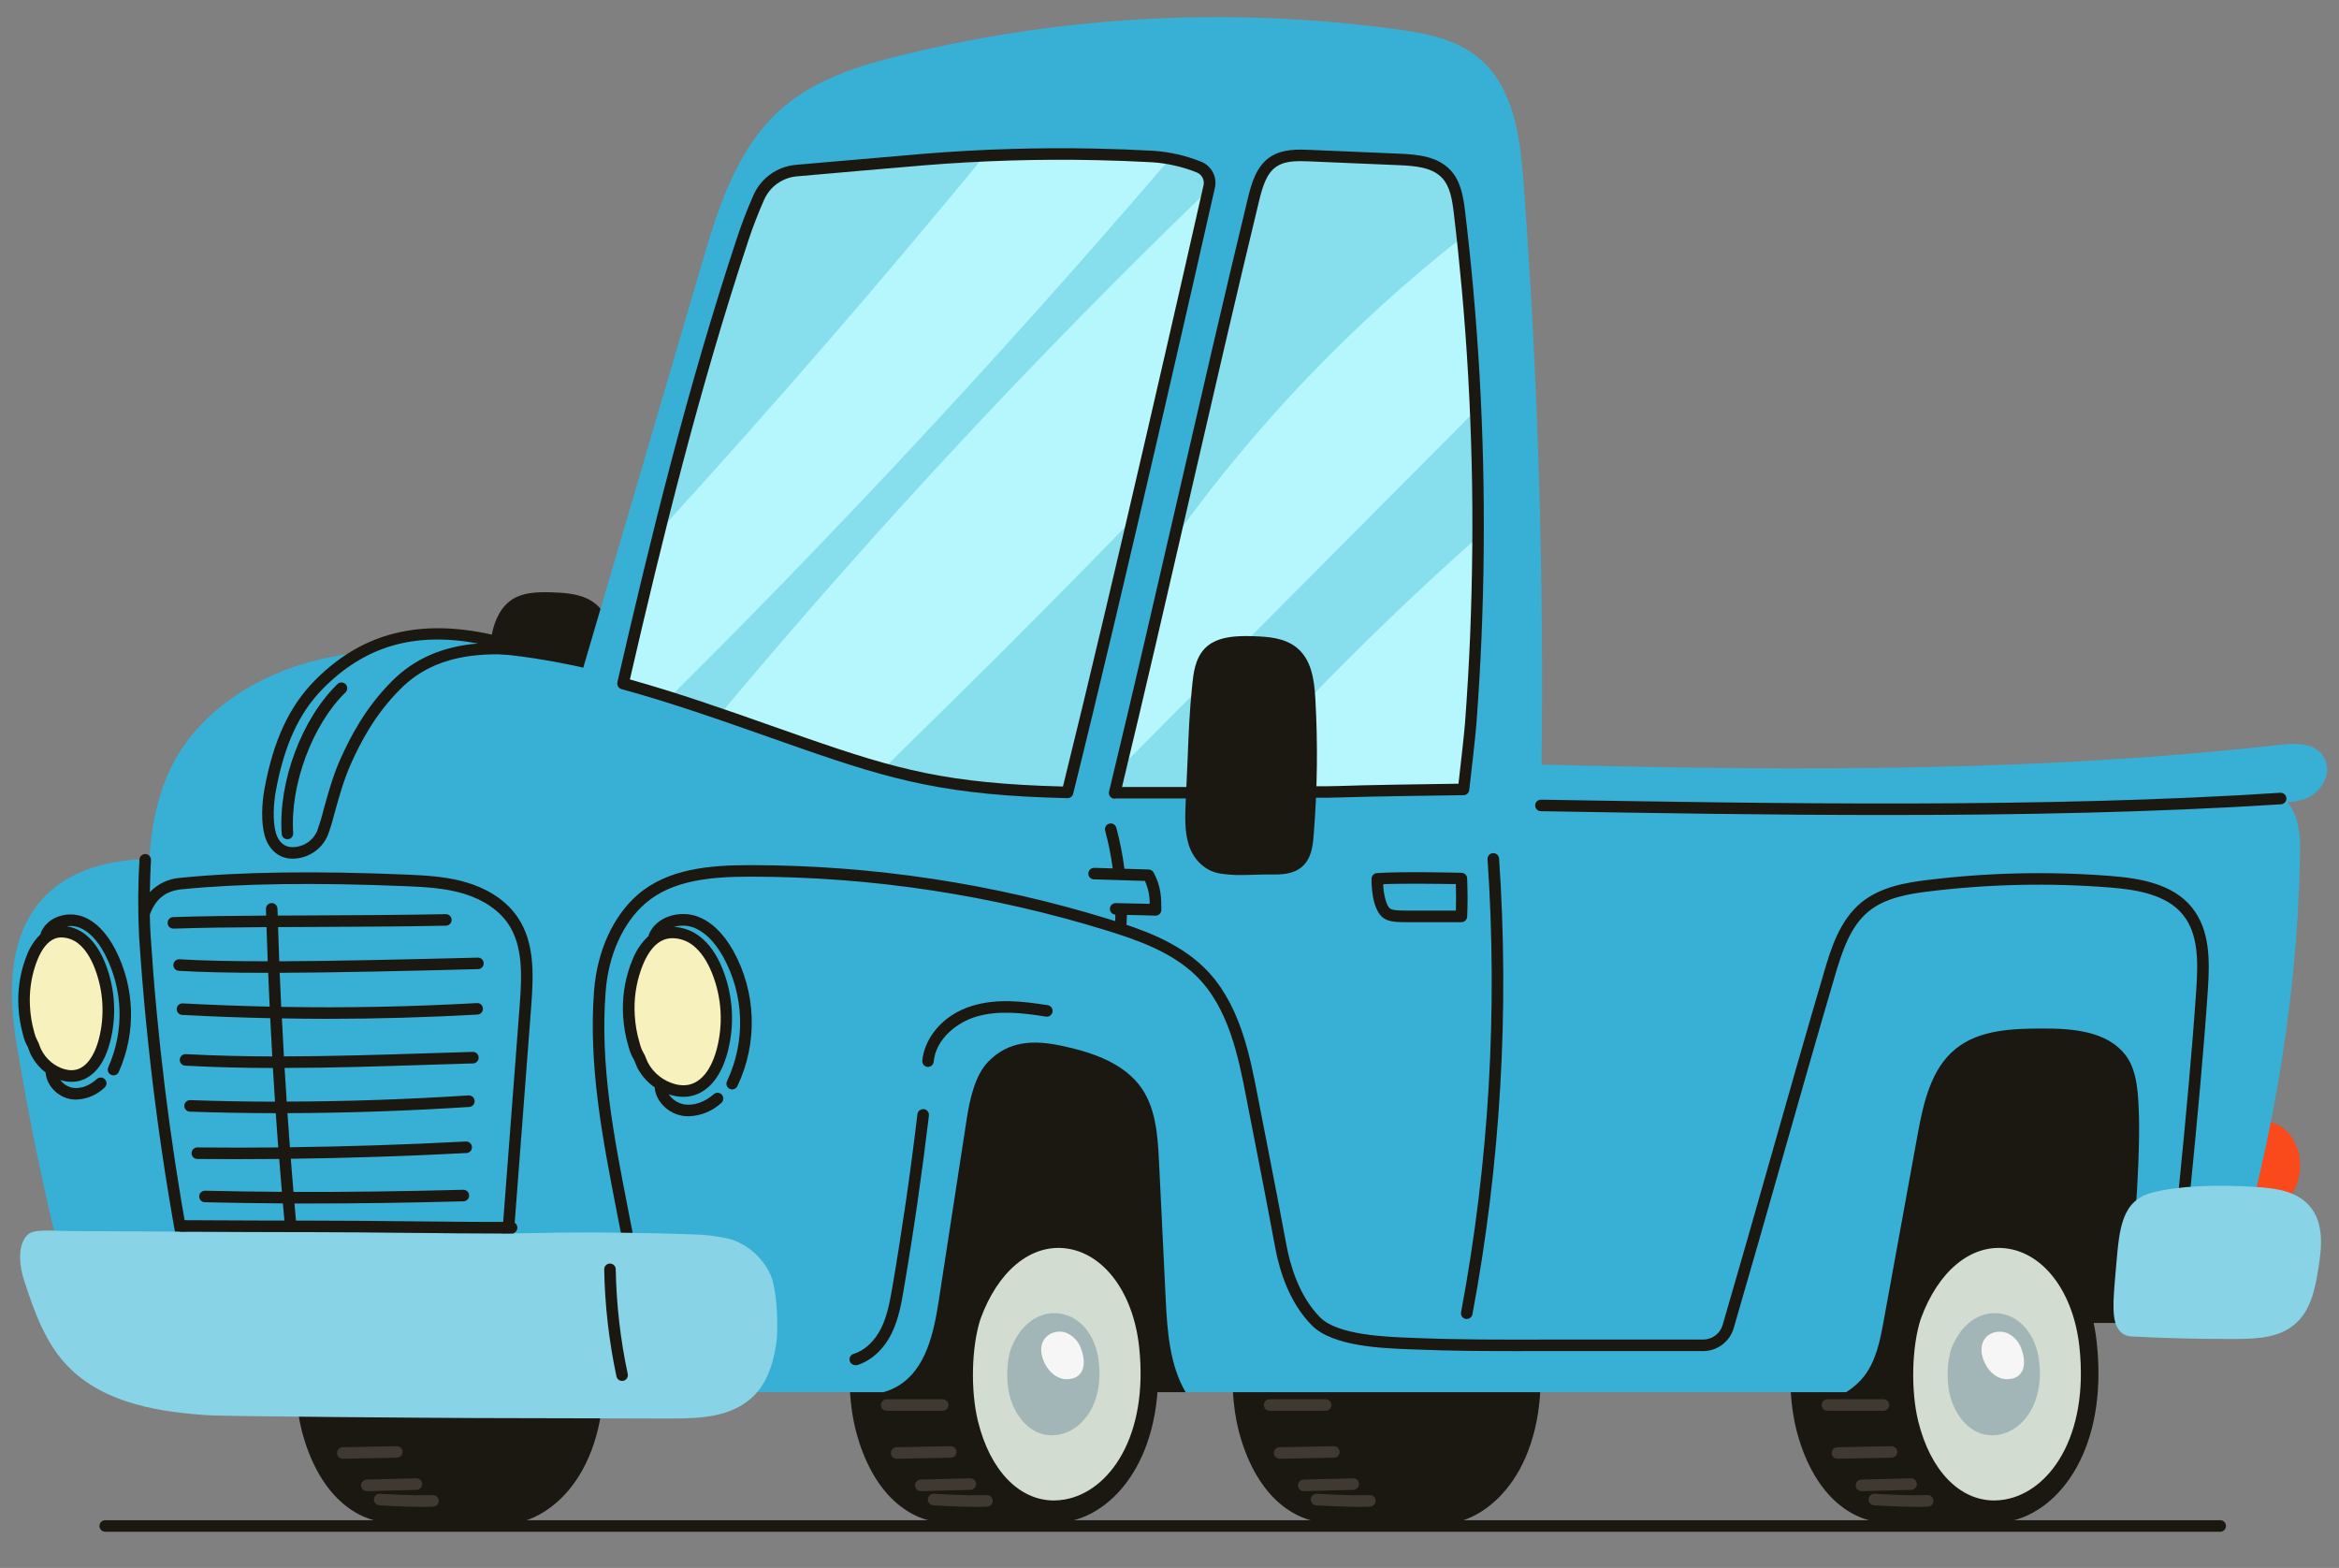 <svg viewBox="273 246.653 1014 679.752" fill="none" xmlns="http://www.w3.org/2000/svg" xmlns:xlink="http://www.w3.org/1999/xlink" overflow="visible" width="1014px" height="679.752px"><rect x="273" y="246.653" width="1014" height="679.752" fill="#808080" stroke="none"/><g id="Master/Stickers/Pickup"><g id="Pickup"><path id="Path" d="M907.46 588.878C907.46 588.878 864.39 589.428 853.39 589.878C847.02 590.158 840.83 589.878 834.5 590.048C820.63 590.518 756.27 590.158 756.22 590.388C776.69 505.678 795.94 417.818 816.41 333.108C817.89 326.988 819.74 320.308 824.96 316.778C829.46 313.778 835.32 313.848 840.75 314.078L879.48 315.718C886.77 316.028 894.83 316.718 899.86 321.958C904.01 326.318 904.97 332.728 905.68 338.698C907.013 349.805 908.18 360.935 909.18 372.088C911.433 397.128 912.856 422.228 913.45 447.388C914.043 472.548 913.813 497.685 912.76 522.798C912.233 535.365 911.496 547.915 910.55 560.448C910.12 566.158 907.46 588.878 907.46 588.878Z" fill="#87DEED"/><path id="Path_2" d="M782.16 479.82C774.48 513.15 766.77 546.41 758.9 579.24L912.68 424.66C911.914 407.12 910.747 389.607 909.18 372.12C908.514 364.574 907.757 357.03 906.91 349.49C859.405 386.851 817.408 430.727 782.16 479.82V479.82Z" fill="#B5F7FD"/><path id="Path_3" d="M802.9 590.34C816.53 590.34 829.2 590.26 834.5 590.08C840.83 589.87 847.02 590.19 853.39 589.91C864.39 589.43 907.46 588.91 907.46 588.91C907.46 588.91 910.12 566.19 910.55 560.51C911.49 547.983 912.227 535.433 912.76 522.86C913.367 508.387 913.7 493.903 913.76 479.41C874.618 514.132 837.598 551.176 802.9 590.34H802.9Z" fill="#B5F7FD"/><path id="Path_4" d="M539.21 530.249C538.73 522.009 537.44 513.679 531.32 508.569C525.86 503.999 518.26 503.699 512.71 503.479C505.52 503.189 497.42 503.349 492.22 508.869C487.6 513.759 486.22 520.679 485.88 524.369C485.61 526.919 485.33 529.449 485.05 531.979C484.14 540.169 483.19 548.629 482.83 557.169C482.69 560.559 482.83 563.949 482.92 567.239C483.01 570.529 483.14 573.729 483 576.929C482.77 582.499 482.5 588.819 484.29 594.749C486.13 600.849 490.5 607.499 497.02 607.499C497.59 607.498 498.158 607.448 498.72 607.349C504.31 606.349 509.89 606.539 515.81 606.689C517.16 606.689 518.5 606.759 519.81 606.779C524.67 606.849 529.71 606.659 533.45 603.389C537.37 599.949 538.11 594.609 538.45 589.879C540.093 570.045 540.347 550.119 539.21 530.249Z" fill="#1B1812"/><path id="Path_5" d="M1269.86 747.879L1269.8 747.579C1267.8 739.809 1263.64 731.879 1248.63 731.879H1248.45C1243.59 731.879 1239.6 732.359 1236.14 737.959C1233.9 741.589 1232.93 745.759 1232 749.799C1231.69 751.129 1231.4 752.379 1231.07 753.599C1230.88 754.309 1230.55 755.209 1230.2 756.159C1228.98 759.469 1227.47 763.579 1228.94 766.929C1230.72 771.009 1235.5 771.489 1238.67 771.809L1239.67 771.919C1242.32 772.253 1245 772.434 1247.67 772.459C1253.07 772.459 1258.31 771.459 1262.74 768.239C1268.36 764.099 1271 756.489 1269.86 747.879Z" fill="#FA4A1B"/><path id="Path_6" d="M1139 777.999C1137.56 777.999 1103.62 777.549 1093 777.879C1076.07 778.399 1061.53 791.569 1053.08 814.099C1048.32 828.269 1047.76 850.849 1051.79 866.629C1055.16 879.799 1060.96 890.459 1068.57 897.439C1075.32 903.629 1083.29 906.879 1091.7 906.879C1092.18 906.879 1092.7 906.879 1093.16 906.879C1115.86 905.879 1138.65 906.879 1138.88 906.879C1139.56 906.912 1140.23 906.662 1140.72 906.189C1141.21 905.715 1141.49 905.061 1141.49 904.379V780.539C1141.5 779.87 1141.25 779.223 1140.78 778.746C1140.31 778.268 1139.67 777.999 1139 777.999Z" fill="#1B1812"/><path id="Path_7" d="M1104.06 899.919C1095.83 899.919 1085.91 899.289 1085.41 899.259C1084.03 899.171 1082.98 897.98 1083.07 896.599C1083.16 895.218 1084.35 894.171 1085.73 894.259C1085.88 894.259 1100.31 895.189 1108.57 894.829C1109.95 894.771 1111.12 895.843 1111.17 897.224C1111.23 898.605 1110.16 899.771 1108.78 899.829C1107.34 899.899 1105.74 899.919 1104.06 899.919Z" fill="#3F3931"/><path id="Path_8" d="M1080 893.109C1078.62 893.125 1077.49 892.019 1077.47 890.639C1077.45 889.258 1078.56 888.125 1079.94 888.109L1101.35 887.559C1102.03 887.512 1102.7 887.747 1103.2 888.208C1103.7 888.67 1103.99 889.317 1104 889.999C1104.03 891.379 1102.94 892.525 1101.56 892.569L1080.15 893.119L1080 893.109Z" fill="#3F3931"/><path id="Path_9" d="M1069.56 879.079C1068.18 879.079 1067.06 877.96 1067.06 876.579C1067.06 875.198 1068.18 874.079 1069.56 874.079L1093.01 873.629V873.629C1094.39 873.629 1095.51 874.748 1095.51 876.129C1095.51 877.51 1094.39 878.629 1093.01 878.629L1069.57 879.079H1069.56Z" fill="#3F3931"/><path id="Path_10" d="M1089.5 858.27H1065.21C1063.83 858.27 1062.71 857.15 1062.71 855.77C1062.71 854.389 1063.83 853.27 1065.21 853.27H1089.5C1090.88 853.27 1092 854.389 1092 855.77C1092 857.15 1090.88 858.27 1089.5 858.27Z" fill="#3F3931"/><path id="Path_11" d="M940.13 830.3C939.988 829.037 938.921 828.082 937.65 828.08H810.41C809.132 828.078 808.058 829.04 807.92 830.31C806.57 842.84 807.33 856.43 809.92 866.67C813.29 879.84 819.09 890.5 826.69 897.48C833.45 903.67 841.41 906.92 849.82 906.92C850.31 906.92 850.82 906.92 851.29 906.92C865.51 906.29 879.76 906.45 888.48 906.65C891.096 907.309 893.782 907.645 896.48 907.65C898.418 907.651 900.353 907.477 902.26 907.13C914.02 904.98 924.77 896.48 931.75 883.79C939.55 869.53 942.45 851.06 940.13 830.3Z" fill="#1B1812"/><path id="Path_12" d="M862.25 899.919C854.02 899.919 844.1 899.289 843.6 899.259C842.707 899.202 841.912 898.673 841.515 897.87C841.118 897.068 841.179 896.115 841.675 895.37C842.171 894.626 843.027 894.202 843.92 894.259C844.06 894.259 858.5 895.189 866.75 894.829C867.643 894.79 868.489 895.23 868.97 895.984C869.451 896.738 869.493 897.691 869.08 898.484C868.668 899.277 867.863 899.79 866.97 899.829C865.53 899.899 863.92 899.919 862.25 899.919Z" fill="#3F3931"/><path id="Path_13" d="M838.23 893.11C836.849 893.13 835.714 892.026 835.695 890.645C835.675 889.265 836.779 888.13 838.16 888.11L859.58 887.56C860.243 887.536 860.889 887.78 861.37 888.237C861.852 888.694 862.129 889.326 862.14 889.99C862.158 890.653 861.913 891.297 861.457 891.779C861.001 892.261 860.373 892.542 859.71 892.56L838.29 893.11H838.23Z" fill="#3F3931"/><path id="Path_14" d="M827.75 879.079C826.369 879.079 825.25 877.96 825.25 876.579C825.25 875.198 826.369 874.079 827.75 874.079L851.19 873.629H851.24C852.621 873.629 853.74 874.748 853.74 876.129C853.74 877.51 852.621 878.629 851.24 878.629L827.79 879.079H827.75Z" fill="#3F3931"/><path id="Path_15" d="M847.69 858.27H823.4C822.02 858.27 820.9 857.15 820.9 855.77C820.9 854.389 822.02 853.27 823.4 853.27H847.69C849.071 853.27 850.19 854.389 850.19 855.77C850.19 857.15 849.071 858.27 847.69 858.27Z" fill="#3F3931"/><path id="Path_16" d="M534 830.3C533.849 829.038 532.781 828.086 531.51 828.08H404.25C402.972 828.078 401.898 829.04 401.76 830.31C400.42 842.83 401.17 856.42 403.76 866.67C407.13 879.84 412.93 890.5 420.54 897.48C427.29 903.67 435.26 906.92 443.67 906.92C444.15 906.92 444.67 906.92 445.13 906.92C459.35 906.29 473.6 906.45 482.32 906.65C484.936 907.309 487.623 907.645 490.32 907.65C492.262 907.652 494.2 907.478 496.11 907.13C507.87 904.98 518.61 896.48 525.59 883.79C533.39 869.53 536.3 851.06 534 830.3Z" fill="#1B1812"/><path id="Path_17" d="M456.09 899.919C447.86 899.919 437.94 899.289 437.44 899.259C436.059 899.171 435.012 897.98 435.1 896.599C435.188 895.218 436.379 894.171 437.76 894.259C437.91 894.259 452.34 895.189 460.6 894.829C461.981 894.771 463.147 895.843 463.205 897.224C463.263 898.605 462.191 899.771 460.81 899.829C459.37 899.899 457.77 899.919 456.09 899.919Z" fill="#3F3931"/><path id="Path_18" d="M432.07 893.109C430.69 893.125 429.557 892.019 429.54 890.639C429.524 889.258 430.63 888.125 432.01 888.109L453.42 887.559C454.088 887.532 454.739 887.775 455.225 888.235C455.71 888.694 455.99 889.33 456 889.999C456.028 891.379 454.94 892.525 453.56 892.569L432.15 893.119L432.07 893.109Z" fill="#3F3931"/><path id="Path_19" d="M421.59 879.079C420.209 879.079 419.09 877.96 419.09 876.579C419.09 875.198 420.209 874.079 421.59 874.079L445.04 873.629H445C446.381 873.629 447.5 874.748 447.5 876.129C447.5 877.51 446.381 878.629 445 878.629L421.56 879.079H421.59Z" fill="#3F3931"/><path id="Path_20" d="M441.53 858.27H417.24C415.86 858.27 414.74 857.15 414.74 855.77C414.74 854.389 415.86 853.27 417.24 853.27H441.53C442.911 853.27 444.03 854.389 444.03 855.77C444.03 857.15 442.911 858.27 441.53 858.27V858.27Z" fill="#3F3931"/><path id="Path_21" d="M1235.5 910.719H318.61C317.23 910.719 316.11 909.599 316.11 908.219C316.11 906.838 317.23 905.719 318.61 905.719H1235.5C1236.88 905.719 1238 906.838 1238 908.219C1238 909.599 1236.88 910.719 1235.5 910.719Z" fill="#1B1812"/><path id="Path_22" d="M731.16 777.999C729.72 777.999 695.78 777.549 685.16 777.879C668.23 778.399 653.69 791.569 645.24 814.099C640.48 828.269 639.92 850.849 643.95 866.629C647.32 879.799 653.12 890.459 660.73 897.439C667.48 903.629 675.45 906.879 683.86 906.879C684.34 906.879 684.86 906.879 685.32 906.879C708.03 905.879 730.81 906.879 731.04 906.879C731.722 906.909 732.387 906.659 732.88 906.187C733.373 905.714 733.651 905.061 733.65 904.379V780.539C733.664 779.87 733.407 779.223 732.939 778.746C732.471 778.268 731.83 777.999 731.16 777.999Z" fill="#1B1812"/><path id="Path_23" d="M696.23 899.919C688 899.919 678.08 899.289 677.58 899.259C676.199 899.171 675.151 897.98 675.24 896.599C675.328 895.218 676.519 894.171 677.9 894.259C678.05 894.259 692.48 895.189 700.74 894.829C702.12 894.771 703.287 895.843 703.345 897.224C703.403 898.605 702.33 899.771 700.95 899.829C699.51 899.899 697.91 899.919 696.23 899.919Z" fill="#3F3931"/><path id="Path_24" d="M672.21 893.11C670.829 893.127 669.696 892.021 669.68 890.64C669.663 889.26 670.769 888.127 672.15 888.11L693.56 887.56C694.224 887.536 694.871 887.78 695.354 888.237C695.837 888.693 696.117 889.325 696.13 889.99C696.158 891.371 695.07 892.517 693.69 892.56L672.28 893.11H672.21Z" fill="#3F3931"/><path id="Path_25" d="M661.73 879.079C660.837 879.088 660.007 878.62 659.553 877.851C659.098 877.082 659.089 876.129 659.528 875.351C659.966 874.573 660.787 874.088 661.68 874.079L685.13 873.629V873.629C686.023 873.62 686.853 874.088 687.308 874.857C687.762 875.626 687.772 876.579 687.333 877.357C686.894 878.135 686.073 878.62 685.18 878.629L661.74 879.079H661.73Z" fill="#3F3931"/><path id="Path_26" d="M681.67 858.27H657.38C655.999 858.27 654.88 857.15 654.88 855.77C654.88 854.389 655.999 853.27 657.38 853.27H681.67C683.051 853.27 684.17 854.389 684.17 855.77C684.17 857.15 683.051 858.27 681.67 858.27V858.27Z" fill="#3F3931"/><path id="Shape" fill-rule="evenodd" clip-rule="evenodd" d="M1262.18 569.489C1268.59 568.769 1276.44 568.679 1280.29 574.679C1282 577.402 1282.35 580.758 1281.26 583.779C1279.8 587.946 1276.6 591.272 1272.49 592.889C1269.95 593.839 1267.26 594.366 1264.55 594.449C1265.83 595.953 1266.88 597.638 1267.67 599.449C1270.11 605.179 1270.23 611.499 1270.11 618.009C1268.83 683.289 1257.09 750.739 1235.22 818.489C1234.89 819.521 1233.92 820.22 1232.84 820.219L1160.1 810.219L1149.9 838.569C1149.54 839.561 1148.6 840.222 1147.55 840.219L1073.41 850.219H787.04L726.89 840.219L656 850.219H361.82C360.47 850.22 359.363 849.149 359.32 847.799L358.59 824.089C355.34 824.329 351.97 824.549 348.59 824.699C344.75 824.869 341.26 824.949 338.08 824.949C312.41 824.949 307.11 819.759 305.48 815.639C305.471 815.612 305.46 815.585 305.449 815.558C305.424 815.496 305.4 815.435 305.4 815.379C294.788 776.418 286.259 736.918 279.85 697.049C275.29 668.599 279.84 647.529 293.29 634.439C303.47 624.529 318.37 619.389 337.77 619.039C338.67 603.839 341.69 588.719 349.27 575.389C360.76 555.169 382.94 539.679 410.11 532.889C416.497 531.317 422.981 530.172 429.52 529.459C446.83 520.109 469.32 517.899 501.4 528.599C490.7 527.409 481.67 527.609 473.93 528.949C477.577 529.183 481.197 529.443 484.79 529.729C498.611 530.901 512.335 533.033 525.86 536.109L577.25 360.999C583.76 338.789 591.87 311.149 612 293.599C626.6 280.859 646 274.889 664.83 270.339C734.577 253.403 806.876 249.655 878 259.289C890.65 260.999 903.9 263.369 914.04 271.779C929.18 284.329 931.98 305.849 933.42 325.019C939.7 408.789 942.34 493.859 941.29 578.139C1060.88 581.189 1161.66 580.779 1262.18 569.489ZM910.55 560.479C911.497 547.946 912.233 535.396 912.76 522.829C913.813 497.696 914.043 472.549 913.45 447.389C912.857 422.229 911.433 397.129 909.18 372.089C908.18 360.936 907.013 349.806 905.68 338.699C904.97 332.729 904.01 326.319 899.86 321.959C894.83 316.719 886.77 316.029 879.48 315.719L840.75 314.079C835.32 313.849 829.46 313.779 824.96 316.779C819.74 320.309 817.89 326.989 816.41 333.109C806.175 375.464 796.245 418.606 786.315 461.748C776.385 504.891 766.455 548.034 756.22 590.389C756.24 590.295 767.073 590.3 780.803 590.306C800.56 590.315 826.317 590.327 834.5 590.049C837.32 589.974 840.113 589.987 842.906 590.001C846.382 590.018 849.858 590.035 853.39 589.879C864.39 589.429 907.46 588.879 907.46 588.879C907.46 588.879 910.12 566.159 910.55 560.479Z" fill="#38AFD4"/><path id="Shape_2" fill-rule="evenodd" clip-rule="evenodd" d="M475.66 629.339C482.35 631.399 491.56 635.659 497.43 644.339C504.73 655.129 504.37 668.669 503.3 682.799L495.39 786.489C495.291 787.791 494.206 788.798 492.9 788.799H355.44C356.247 793.139 357.08 797.472 357.94 801.799C358.196 803.162 357.302 804.477 355.94 804.739C355.777 804.754 355.613 804.754 355.45 804.739C354.262 804.739 353.238 803.903 353 802.739C343.147 753.067 336.559 702.803 333.28 652.269C332.755 641.274 332.812 630.258 333.45 619.269C333.498 618.376 334.019 617.576 334.817 617.171C335.614 616.767 336.567 616.818 337.317 617.306C338.066 617.795 338.498 618.646 338.45 619.539C338.23 623.579 338.05 628.439 337.96 633.439C341.414 629.788 346.116 627.571 351.13 627.229C376.92 624.609 410.21 624.149 450.07 625.859C458.43 626.219 467.3 626.789 475.66 629.339ZM490.58 783.719L498.31 682.339V682.379C499.32 669.199 499.69 656.599 493.29 647.139C489.35 641.319 482.57 636.699 474.19 634.139C466.4 631.759 457.86 631.219 449.86 630.879C410.24 629.219 377.19 629.629 351.63 632.219C344.8 632.909 340.45 636.389 337.95 643.139C338 646.239 338.1 649.249 338.28 651.999C341.133 696.18 346.532 740.16 354.45 783.719H490.58Z" fill="#1B1812"/><path id="Path_27" d="M479.67 681.529C451.13 683.129 423.1 683.659 394.91 683.169C394.67 678.249 394.46 673.329 394.25 668.409C418.72 668.309 448.25 667.629 480.25 666.809C480.913 666.793 481.542 666.515 482 666.035C482.458 665.555 482.706 664.912 482.69 664.249C482.679 663.583 482.401 662.95 481.917 662.492C481.433 662.035 480.785 661.792 480.12 661.819C448.07 662.629 418.51 663.309 394.06 663.409C393.866 658.463 393.696 653.523 393.55 648.589L408.7 648.519C427.92 648.439 447.79 648.349 466.34 647.969C467.233 647.95 468.048 647.455 468.477 646.672C468.907 645.888 468.886 644.935 468.422 644.172C467.959 643.408 467.123 642.95 466.23 642.969C447.72 643.349 427.88 643.439 408.68 643.519L393.39 643.589C393.39 642.589 393.32 641.589 393.29 640.589C393.265 639.696 392.765 638.884 391.979 638.459C391.193 638.034 390.24 638.061 389.479 638.529C388.718 638.997 388.265 639.836 388.29 640.729C388.29 641.729 388.36 642.639 388.38 643.599C373.45 643.689 359.64 643.859 348.11 644.249C346.729 644.274 345.63 645.413 345.655 646.794C345.68 648.175 346.819 649.274 348.2 649.249H348.28C359.78 648.849 373.6 648.689 388.54 648.599C388.7 653.526 388.873 658.459 389.06 663.399C373.91 663.399 360.93 663.159 350.81 662.539C349.429 662.456 348.243 663.508 348.16 664.889C348.077 666.27 349.129 667.456 350.51 667.539C360.58 668.159 373.44 668.409 388.41 668.409H389.26C389.46 673.289 389.676 678.173 389.91 683.059C377.41 682.789 364.91 682.339 352.25 681.659C350.869 681.585 349.689 682.643 349.615 684.024C349.54 685.405 350.599 686.585 351.98 686.659C364.79 687.349 377.49 687.809 390.15 688.079C390.423 693.599 390.72 699.126 391.04 704.659C378.52 704.609 366.04 704.329 353.57 703.659C352.189 703.585 351.009 704.643 350.935 706.024C350.86 707.405 351.919 708.585 353.3 708.659C365.94 709.339 378.63 709.659 391.3 709.659C391.593 714.526 391.9 719.396 392.22 724.269C379.9 724.269 367.68 724.019 355.49 723.599C354.109 723.552 352.952 724.633 352.905 726.014C352.858 727.395 353.939 728.552 355.32 728.599C367.673 729.019 380.083 729.239 392.55 729.259C392.88 734.259 393.25 739.159 393.62 744.109C382.02 744.219 370.38 744.229 358.55 744.109V744.109C357.169 744.109 356.05 745.228 356.05 746.609C356.05 747.99 357.169 749.109 358.55 749.109C364.25 749.159 369.9 749.189 375.55 749.189C381.736 749.189 387.903 749.159 394.05 749.099C394.423 753.859 394.81 758.616 395.21 763.369C384.21 763.299 373.3 763.129 361.94 762.869H361.88C360.499 762.855 359.369 763.963 359.355 765.344C359.341 766.725 360.449 767.855 361.83 767.869C373.37 768.129 384.49 768.299 395.63 768.369C396.1 773.769 396.57 779.149 397.08 784.529C397.203 785.808 398.275 786.785 399.56 786.789H399.8C400.46 786.728 401.069 786.408 401.493 785.897C401.917 785.387 402.121 784.73 402.06 784.069C401.566 778.856 401.096 773.636 400.65 768.409H408.57C428.83 768.409 449.74 768.099 473.96 767.469C474.853 767.446 475.666 766.948 476.092 766.163C476.519 765.378 476.494 764.425 476.027 763.663C475.561 762.901 474.723 762.446 473.83 762.469C446.32 763.179 423.09 763.469 400.23 763.389C399.83 758.609 399.43 753.819 399.06 749.029C424 748.719 448.89 747.899 475.23 746.539C476.61 746.467 477.672 745.29 477.6 743.909C477.528 742.528 476.35 741.467 474.97 741.539C448.59 742.909 423.67 743.719 398.69 744.029C398.32 739.099 397.95 734.179 397.62 729.239C423.22 729.179 449.29 728.299 476.43 726.559C477.323 726.502 478.118 725.973 478.515 725.171C478.912 724.369 478.851 723.416 478.355 722.671C477.859 721.926 477.003 721.502 476.11 721.559C448.96 723.299 422.89 724.179 397.29 724.229C396.97 719.369 396.663 714.506 396.37 709.639C417.03 709.639 437.63 708.949 457.82 708.309C464.573 708.089 471.326 707.883 478.08 707.689C478.743 707.668 479.371 707.385 479.824 706.901C480.278 706.417 480.521 705.772 480.5 705.109C480.487 704.445 480.207 703.814 479.723 703.359C479.24 702.904 478.593 702.662 477.93 702.689C471.17 702.879 464.42 703.099 457.66 703.309C437.42 703.949 416.77 704.599 396.08 704.639C395.773 699.153 395.48 693.659 395.2 688.159C401.73 688.269 408.26 688.349 414.79 688.349C436.43 688.349 458.06 687.729 480 686.509C481.38 686.432 482.437 685.25 482.36 683.869C482.282 682.488 481.1 681.432 479.72 681.509L479.67 681.529Z" fill="#1B1812"/><path id="Path_28" d="M656 850.22H787C780.12 838.57 779 823.66 778.35 809.79C777.377 789.923 776.41 770.05 775.45 750.17C774.88 738.4 773.98 725.76 766.56 716.62C758.26 706.41 744.3 702.4 733.24 700.04C721.14 697.46 710.24 697.79 701.31 707.04C695.78 712.8 693.44 722.97 692.08 731.84C688.08 758 684.053 784.163 680 810.33C677.84 824.33 674.54 840.14 662.4 847.46C660.395 848.653 658.244 849.58 656 850.22H656Z" fill="#1B1812"/><path id="Path_29" d="M1194.19 703.729C1186.19 693.729 1171.68 692.529 1158.82 692.559C1145.6 692.559 1131.25 692.999 1120.93 701.269C1109.99 710.049 1106.77 725.079 1104.26 738.889C1099.38 765.649 1094.5 792.416 1089.63 819.189C1088.09 827.609 1086.41 836.379 1081.21 843.189C1079.03 845.966 1076.38 848.336 1073.38 850.189H1147.52C1148.57 850.192 1149.51 849.531 1149.87 848.539L1160.07 820.189H1193.2C1195.38 804.019 1197.05 787.749 1198.81 770.689C1199.75 761.629 1200.56 740.619 1200.3 731.489C1200 721.709 1199.81 710.719 1194.19 703.729Z" fill="#1B1812"/><path id="Shape_3" fill-rule="evenodd" clip-rule="evenodd" d="M755.63 592.849C755.824 592.891 756.022 592.915 756.22 592.919C756.336 592.896 756.45 592.862 756.56 592.819H780.51C800.91 592.829 826.31 592.839 834.57 592.559C837.51 592.499 840.49 592.499 843.37 592.499C846.66 592.519 850.06 592.539 853.49 592.389C864.33 591.949 907.06 591.389 907.49 591.389C908.748 591.377 909.799 590.429 909.94 589.179C909.956 589.037 910.029 588.402 910.144 587.41C910.78 581.921 912.685 565.472 913.04 560.679C913.98 548.179 914.73 535.479 915.26 522.949C916.31 497.879 916.54 472.479 915.95 447.369C915.36 422.259 913.92 396.899 911.67 371.899C910.67 360.789 909.49 349.529 908.16 338.449C907.35 331.609 906.23 325.069 901.67 320.279C896.11 314.449 887.71 313.619 879.59 313.279L840.86 311.629L840.81 311.627C835.775 311.417 828.913 311.131 823.56 314.759C817.74 318.699 815.64 325.719 813.98 332.579C803.753 374.887 793.665 418.722 783.916 461.084L783.88 461.239C774.12 503.649 764.02 547.509 753.79 589.849C753.477 591.184 754.298 592.523 755.63 592.849ZM826.36 318.879C829.19 316.959 832.8 316.509 836.8 316.509C838 316.509 839.32 316.549 840.69 316.619L879.43 318.259C886.83 318.579 893.82 319.229 898.09 323.719C901.6 327.409 902.54 333.039 903.25 339.039C904.57 350.079 905.74 361.279 906.74 372.349C909 397.209 910.4 422.519 911 447.489C911.6 472.459 911.31 497.739 910.31 522.739C909.78 535.219 909.04 547.849 908.1 560.309C907.76 564.829 905.95 580.599 905.28 586.419C896.28 586.539 862.76 587.009 853.28 587.419C849.98 587.529 846.64 587.529 843.41 587.529C840.48 587.509 837.41 587.489 834.41 587.589C826.24 587.849 799.82 587.849 780.53 587.849H759.41C769.39 546.469 779.23 503.709 788.75 462.339L789.566 458.796C799.082 417.49 808.895 374.891 818.84 333.729C820.36 327.579 822.02 321.819 826.36 318.879Z" fill="#1B1812"/><path id="Path_30" d="M843.21 549.25C842.73 541.01 841.44 532.68 835.32 527.57C829.86 523 822.26 522.7 816.71 522.48C808.89 522.17 800.22 522.57 795.22 527.87C791.04 532.3 790.37 538.7 789.88 543.37C788.7 554.59 788.28 564.58 787.88 575.17L787 594.93C786.77 600.5 786.5 606.82 788.29 612.75C789.87 618 794.29 624.07 801.88 625.35C804.899 625.826 807.954 626.047 811.01 626.01C813.01 626.01 814.92 625.95 816.84 625.89C819.15 625.82 821.53 625.74 823.84 625.78C828.69 625.86 833.74 625.66 837.48 622.39C841.4 618.95 842.14 613.61 842.48 608.88C844.113 589.044 844.357 569.119 843.21 549.25V549.25Z" fill="#1B1812"/><path id="Path_31" d="M929.81 832.409C915.23 832.409 901.6 832.299 886.89 831.719L884.89 831.649C872.17 831.179 850.89 830.399 841.83 821.359C831.95 811.479 827.68 797.519 825.83 787.539C823.07 772.539 820.11 757.459 817.25 742.819C815.95 736.152 814.65 729.485 813.35 722.819C809.96 705.289 805.75 683.469 791.41 669.579C780.82 659.319 766.02 654.159 752.99 650.129C702.903 634.625 650.771 626.733 598.34 626.719H598.21C581.49 626.719 564.42 628.139 552.71 638.359C543.03 646.789 536.78 660.699 535.56 676.499C533.08 708.439 538.99 738.719 545.25 770.779C546.95 779.439 548.69 788.399 550.25 797.299C550.451 798.198 550.141 799.134 549.444 799.736C548.747 800.337 547.775 800.507 546.915 800.178C546.055 799.848 545.446 799.072 545.33 798.159C543.79 789.299 542.04 780.369 540.33 771.739C534.33 740.739 528.02 708.739 530.55 676.109C531.88 659.009 538.75 643.879 549.4 634.589C562.4 623.289 580.5 621.719 598.19 621.719H598.33C651.257 621.731 703.881 629.696 754.44 645.349C768.03 649.559 783.44 654.959 794.86 665.989C810.34 680.989 814.72 703.649 818.24 721.869C819.533 728.535 820.833 735.202 822.14 741.869C825 756.519 827.96 771.669 830.73 786.639C832.13 794.239 835.9 808.389 845.35 817.839C853 825.489 873.85 826.249 885.06 826.659L887.06 826.739C906.32 827.489 923.75 827.449 943.94 827.399C948.94 827.399 954.07 827.399 959.39 827.399C977.67 827.399 999.62 827.399 1011.39 827.399V827.399C1015.27 827.387 1018.69 824.83 1019.79 821.109C1026.69 797.479 1033.72 772.789 1040.51 748.919C1048.08 722.299 1055.91 694.769 1063.62 668.579C1066.62 658.399 1070.34 645.729 1080.01 637.849C1088.29 631.109 1099.3 629.279 1109.01 628.109C1135.22 624.915 1161.69 624.349 1188.01 626.419C1200.79 627.419 1215.01 629.839 1223.25 640.099C1231.15 649.879 1230.99 663.099 1230.14 675.819C1226.73 726.879 1218.21 803.819 1218.14 804.599C1218.04 805.492 1217.47 806.265 1216.65 806.626C1215.83 806.988 1214.88 806.883 1214.15 806.351C1213.43 805.82 1213.04 804.942 1213.14 804.049C1213.22 803.279 1221.73 726.439 1225.14 675.489C1225.92 663.769 1226.14 651.619 1219.35 643.239C1212.26 634.459 1199.35 632.329 1187.6 631.409C1161.59 629.361 1135.45 629.917 1109.55 633.069C1100.55 634.159 1090.39 635.829 1083.15 641.719C1075.32 648.109 1071.83 658.299 1068.39 669.989C1060.7 696.159 1052.87 723.679 1045.3 750.289C1038.5 774.169 1031.48 798.859 1024.57 822.509C1022.84 828.358 1017.47 832.377 1011.37 832.399V832.399C999.61 832.399 977.66 832.399 959.37 832.399C954.05 832.399 948.93 832.399 943.93 832.399L929.81 832.409Z" fill="#1B1812"/><path id="Path_32" d="M1274 769.219C1268.39 762.969 1259.59 761.859 1251.79 761.299C1233.45 759.999 1216.79 760.869 1206.02 763.689C1192.81 767.159 1191.81 778.899 1190.42 795.149L1190.14 798.389C1189.03 811.089 1188.29 819.479 1191.91 823.649C1193.2 825.131 1195.06 826.002 1197.02 826.049C1204.16 826.429 1211.42 826.719 1218.57 826.899C1224.97 827.059 1231.44 827.139 1237.87 827.139H1243.07V827.139C1251.92 827.079 1261.12 826.529 1267.88 820.719C1274.64 814.909 1276.52 806.089 1278.04 796.719C1279.56 787.349 1280.67 776.639 1274 769.219Z" fill="#88D3E5"/><path id="Path_33" d="M607.67 801C605.4 794.14 598.19 786 588.8 783.69C583.877 782.554 578.851 781.928 573.8 781.82C551.65 780.99 525.32 780.74 506.72 781.2C491.79 781.56 471.64 781.35 450.3 781.12C436.05 780.96 421.3 780.81 407.08 780.81C382.69 780.81 348.21 780.6 325.39 780.47C315.08 780.41 307.54 780.37 305.11 780.37C303.11 780.37 301.11 780.31 299.11 780.25C291.31 780.03 287.11 780 285.11 781.85C280.11 786.4 281.66 796.32 283.35 801.47C287.7 814.68 292.62 829.66 303.67 840.24C319.62 855.51 342.94 858.89 363.67 860.24C371.3 860.72 465.58 861.4 479.55 861.43L563.37 861.63H564.22C577.17 861.63 589.51 860.85 598.58 852.92C604.38 847.87 607.96 839.98 609.58 828.82C610.41 822.55 610 808.14 607.67 801Z" fill="#88D3E5"/><path id="Path_34" d="M542.68 845.339C541.496 845.334 540.477 844.499 540.24 843.339C536.995 828.094 535.217 812.573 534.93 796.989C534.914 796.096 535.376 795.262 536.141 794.801C536.907 794.341 537.86 794.324 538.641 794.756C539.423 795.189 539.914 796.006 539.93 796.899C540.205 812.16 541.946 827.36 545.13 842.289C545.279 842.942 545.159 843.627 544.798 844.191C544.437 844.755 543.865 845.15 543.21 845.289C543.036 845.325 542.858 845.342 542.68 845.339Z" fill="#1B1812"/><path id="Path_35" d="M908.87 818.47C908.717 818.484 908.563 818.484 908.41 818.47C907.756 818.351 907.177 817.975 906.801 817.427C906.425 816.878 906.285 816.202 906.41 815.55C918.513 750.844 922.367 684.865 917.88 619.19C917.786 617.809 918.829 616.613 920.21 616.52C921.591 616.426 922.786 617.469 922.88 618.85C927.396 684.946 923.515 751.349 911.33 816.47C911.099 817.642 910.065 818.482 908.87 818.47Z" fill="#1B1812"/><path id="Shape_4" fill-rule="evenodd" clip-rule="evenodd" d="M873.06 644.868C875.39 646.328 878.48 646.458 883.39 646.458H906.55C907.888 646.454 908.986 645.396 909.04 644.058C909.28 639.178 909.27 633.588 909.04 627.448C908.992 626.131 907.927 625.079 906.61 625.048C905.57 625.018 881.12 624.378 869.93 625.168C868.646 625.255 867.638 626.302 867.6 627.588C867.6 627.595 867.599 627.603 867.599 627.613C867.583 628.449 867.337 641.221 873.06 644.868ZM875.75 640.618C874 639.508 872.83 634.568 872.62 629.998C881.908 629.588 897.388 629.846 903.722 629.951C903.873 629.954 904.019 629.956 904.16 629.958C904.24 634.088 904.26 637.918 904.16 641.428H885.09L885.043 641.429C880.397 641.439 877.055 641.446 875.75 640.618Z" fill="#1B1812"/><path id="Path_36" d="M643.79 838.499C642.544 838.504 641.484 837.59 641.305 836.357C641.127 835.124 641.883 833.948 643.08 833.599C647.9 832.149 652.27 828.029 655.08 822.309C657.78 816.759 658.88 810.309 659.85 804.709C664.1 779.899 667.75 754.709 670.71 729.709C670.815 728.816 671.389 728.046 672.215 727.691C673.041 727.336 673.994 727.448 674.715 727.986C675.436 728.524 675.815 729.406 675.71 730.299C672.71 755.369 669.07 780.699 664.8 805.589C663.8 811.589 662.62 818.349 659.6 824.589C656.2 831.589 650.72 836.589 644.6 838.479C644.332 838.527 644.059 838.534 643.79 838.499Z" fill="#1B1812"/><path id="Path_37" d="M675.33 709.199H675.1C674.439 709.138 673.83 708.818 673.406 708.307C672.982 707.797 672.779 707.14 672.84 706.479C673.64 697.599 680.77 686.769 694.84 682.609C705.55 679.439 716.7 680.789 727.21 682.449C728.574 682.665 729.505 683.945 729.29 685.309C729.074 686.673 727.794 687.605 726.43 687.389C716.49 685.819 705.97 684.529 696.26 687.389C687.99 689.829 678.68 696.989 677.78 706.919C677.663 708.192 676.608 709.174 675.33 709.199V709.199Z" fill="#1B1812"/><path id="Path_38" d="M549.51 663.708C551.59 658.768 554.76 653.848 559.74 651.858C564.72 649.868 570.57 651.298 574.83 654.528C579.09 657.758 581.93 662.528 583.94 667.468C588.428 678.619 589.152 690.929 586 702.528C584.28 708.788 581 715.658 574.76 718.528C569.13 721.078 562.26 719.028 557.53 715.458C555.02 713.542 552.97 711.089 551.53 708.278C550.86 706.998 550.53 705.518 549.76 704.278C548.933 702.821 548.31 701.256 547.91 699.628C546.681 695.553 545.929 691.348 545.67 687.098C545.208 679.974 546.198 672.829 548.58 666.098C548.86 665.308 549.17 664.508 549.51 663.708Z" fill="#F6F1BD"/><path id="Shape_5" fill-rule="evenodd" clip-rule="evenodd" d="M574.96 643.85C581.09 645.96 586.43 650.98 590.83 658.75C600.885 676.853 601.592 698.694 592.73 717.41C592.377 718.269 591.579 718.861 590.655 718.95C589.731 719.038 588.835 718.608 588.326 717.832C587.817 717.056 587.78 716.062 588.23 715.25C596.347 698.004 595.662 677.904 586.39 661.25C582.61 654.61 578.18 650.32 573.23 648.61C570.614 647.768 567.807 647.73 565.17 648.5C569.189 648.691 573.053 650.112 576.24 652.57C580.36 655.68 583.61 660.26 586.17 666.57C590.872 678.227 591.627 691.103 588.32 703.23C585.89 712.09 581.53 718.17 575.7 720.81C573.663 721.727 571.453 722.194 569.22 722.18C567.082 722.157 564.962 721.793 562.94 721.1C564.538 723.497 567.086 725.096 569.94 725.49C574.01 726.03 578.56 724.43 582.42 721.03C583.458 720.119 585.038 720.222 585.95 721.26C586.861 722.298 586.758 723.879 585.72 724.79C581.846 728.377 576.806 730.44 571.53 730.6C570.767 730.6 570.006 730.55 569.25 730.45C562.65 729.53 557.25 724.12 556.82 718.05C556.748 718.001 556.676 717.952 556.605 717.903C556.388 717.756 556.175 717.611 555.98 717.46C553.172 715.321 550.871 712.59 549.24 709.46C548.927 708.809 548.649 708.141 548.41 707.46C548.198 706.835 547.927 706.233 547.6 705.66C546.696 704.134 546.023 702.483 545.6 700.76L545.48 700.38C544.196 696.122 543.41 691.729 543.14 687.29C542.659 679.826 543.697 672.342 546.19 665.29C546.5 664.43 546.84 663.57 547.19 662.74C548.702 658.804 551.097 655.267 554.19 652.4C554.205 652.121 554.269 651.847 554.38 651.59C557.69 643.85 567.7 641.34 574.96 643.85ZM583.62 701.87C586.626 690.798 585.924 679.045 581.62 668.41C579.41 663 576.7 659.07 573.35 656.45C570.848 654.519 567.79 653.445 564.63 653.39C563.286 653.376 561.951 653.62 560.7 654.11C557.16 655.53 554.18 659.06 551.84 664.6C551.53 665.36 551.23 666.13 550.95 666.91C548.68 673.32 547.738 680.125 548.18 686.91C548.424 690.98 549.143 695.007 550.32 698.91L550.43 699.31C550.745 700.576 551.229 701.793 551.87 702.93C552.39 703.793 552.819 704.708 553.15 705.66C553.323 706.152 553.526 706.633 553.76 707.1C555.03 709.583 556.845 711.747 559.07 713.43C562.67 716.16 568.68 718.53 573.75 716.22C579.35 713.68 582.21 707.01 583.62 701.87Z" fill="#1B1812"/><path id="Path_39" d="M286.84 661.91C288.64 657.45 291.39 653.04 295.69 651.31C299.99 649.58 305.04 650.97 308.69 653.97C312.34 656.97 314.8 661.35 316.53 665.89C320.376 676.096 320.97 687.243 318.23 697.8C316.74 703.47 313.88 709.67 308.5 712.14C303.63 714.38 297.7 712.4 293.63 709.07C291.439 707.27 289.671 705.01 288.45 702.45C287.88 701.28 287.59 699.92 286.93 698.82C286.209 697.48 285.678 696.046 285.35 694.56C284.29 690.836 283.649 687.006 283.44 683.14C283.052 676.701 283.918 670.249 285.99 664.14C286.27 663.37 286.54 662.63 286.84 661.91Z" fill="#F6F1BD"/><path id="Shape_6" fill-rule="evenodd" clip-rule="evenodd" d="M309.029 644.079C314.389 646.129 319.029 650.809 322.839 657.999C331.511 674.622 332.115 694.296 324.479 711.419C324.072 712.305 323.185 712.872 322.209 712.869C321.847 712.871 321.488 712.792 321.159 712.639C320.558 712.363 320.091 711.859 319.862 711.237C319.633 710.616 319.661 709.93 319.939 709.329C326.953 693.627 326.408 675.58 318.459 660.329C315.279 654.249 311.479 650.349 307.279 648.739C305.565 648.117 303.72 647.942 301.919 648.229C305.015 648.719 307.92 650.035 310.329 652.039C313.919 655.039 316.719 659.229 318.919 665.039C322.97 675.73 323.595 687.417 320.709 698.479C318.539 706.719 314.799 712.089 309.599 714.479C307.868 715.272 305.984 715.678 304.079 715.669C302.409 715.655 300.75 715.388 299.159 714.879C300.444 716.65 302.366 717.854 304.519 718.239C307.939 718.789 311.689 717.429 314.939 714.489C315.596 713.858 316.543 713.634 317.412 713.903C318.282 714.172 318.936 714.893 319.12 715.784C319.305 716.676 318.99 717.597 318.299 718.189C314.985 721.376 310.605 723.219 306.009 723.359C305.239 723.359 304.47 723.299 303.709 723.179C297.899 722.219 293.159 717.159 292.769 711.579C292.74 711.558 292.71 711.536 292.68 711.514C292.486 711.374 292.283 711.226 292.109 711.079C289.638 709.044 287.638 706.495 286.249 703.609C285.959 702.989 285.739 702.389 285.529 701.799C285.35 701.241 285.123 700.698 284.849 700.179C284.061 698.763 283.473 697.246 283.099 695.669L282.999 695.309C281.895 691.395 281.224 687.37 280.999 683.309C280.6 676.531 281.514 669.74 283.689 663.309C283.959 662.529 284.249 661.759 284.559 660.989C285.84 657.48 287.89 654.302 290.559 651.689C290.583 651.442 290.64 651.2 290.729 650.969C293.689 643.799 302.579 641.619 309.029 644.079ZM315.839 697.189C318.453 687.131 317.883 676.51 314.209 666.789V666.769C312.319 661.809 309.999 658.259 307.179 655.909C305.091 654.135 302.459 653.13 299.719 653.059C298.676 653.05 297.641 653.24 296.669 653.619C293.709 654.849 291.199 657.919 289.199 662.849C288.929 663.529 288.669 664.219 288.429 664.919C286.461 670.733 285.635 676.872 285.999 682.999C286.189 686.686 286.783 690.341 287.769 693.899L287.869 694.259C288.134 695.403 288.544 696.509 289.089 697.549C289.542 698.35 289.914 699.194 290.199 700.069C290.347 700.519 290.521 700.96 290.719 701.389C291.789 703.615 293.328 705.584 295.229 707.159C298.249 709.629 303.269 711.819 307.469 709.889C312.179 707.729 314.619 701.789 315.839 697.189Z" fill="#1B1812"/><path id="Shape_7" fill-rule="evenodd" clip-rule="evenodd" d="M387.78 609.08C389.14 613.83 392.99 618.92 399.78 618.92C406.457 618.925 412.49 614.936 415.1 608.79C416.237 605.681 417.205 602.513 418 599.3L418.073 599.037C419.85 592.633 422.041 584.739 425 578.08C429.18 568.72 435.4 556.54 446.49 545.46C454.38 537.56 468.64 527.48 501.1 531.09C502.378 531.243 503.563 530.402 503.84 529.145C504.116 527.888 503.394 526.627 502.17 526.23C462.45 512.98 432.97 517.89 409.45 541.68C398.37 552.9 391.43 567.9 387.62 588.9C386.57 594.65 386.06 602.98 387.78 609.08ZM392.54 589.79C396.16 569.82 402.66 555.65 413 545.19C431.16 526.84 452.4 520.5 480.25 525.62C464.72 526.92 452.61 532.26 442.95 541.92C431.29 553.58 424.79 566.28 420.43 576.05C417.27 583.14 415.01 591.37 413.2 597.98C412.463 600.978 411.568 603.935 410.52 606.84C408.691 611.155 404.447 613.948 399.76 613.92C394.86 613.92 393.12 609.59 392.59 607.73C391.11 602.44 391.63 594.79 392.54 589.79Z" fill="#1B1812"/><path id="Path_40" d="M397.61 610.5C396.295 610.503 395.204 609.483 395.12 608.17C393.58 585.66 403.74 558.36 419.28 543.25C419.917 542.614 420.847 542.37 421.714 542.611C422.582 542.851 423.253 543.54 423.471 544.413C423.69 545.286 423.422 546.21 422.77 546.83C408.43 560.78 398.68 587 400.1 607.83C400.146 608.492 399.928 609.145 399.493 609.646C399.058 610.147 398.442 610.454 397.78 610.5H397.61Z" fill="#1B1812"/><path id="Path_41" d="M773.1 624.91C772.68 624.13 771.875 623.634 770.99 623.61L760.45 623.29C759.689 617.287 758.516 611.343 756.94 605.5C756.578 604.166 755.203 603.378 753.87 603.74C752.536 604.102 751.748 605.476 752.11 606.81C753.56 612.176 754.656 617.631 755.39 623.14L747.39 622.9C746.496 622.873 745.657 623.325 745.187 624.085C744.717 624.845 744.689 625.798 745.112 626.585C745.535 627.372 746.346 627.873 747.24 627.9L769.33 628.56C770.761 631.675 771.468 635.073 771.4 638.5C767.04 638.37 761.4 638.27 756.81 638.19V638.19C755.429 638.113 754.247 639.17 754.17 640.55C754.092 641.931 755.149 643.113 756.53 643.19C756.53 645.02 756.42 646.85 756.29 648.66C756.246 649.322 756.467 649.974 756.904 650.473C757.341 650.972 757.958 651.277 758.62 651.32H758.79C760.105 651.323 761.195 650.303 761.28 648.99C761.41 647.11 761.48 645.21 761.53 643.3C765.53 643.38 770.44 643.49 773.86 643.62H773.96C774.604 643.622 775.223 643.374 775.69 642.93C776.179 642.455 776.456 641.802 776.46 641.12C776.44 636.14 776.44 631 773.1 624.91Z" fill="#1B1812"/><path id="Path_42" d="M1090.71 599.999C1039.89 599.999 989.33 599.149 941.71 598.349H941.03C939.65 598.349 938.53 597.23 938.53 595.849C938.53 594.468 939.65 593.349 941.03 593.349H941.08H941.76C1043.76 595.059 1159.38 597.009 1261.54 590.349C1262.43 590.29 1263.29 590.712 1263.79 591.456C1264.29 592.2 1264.35 593.153 1263.95 593.956C1263.56 594.759 1262.76 595.29 1261.87 595.349C1207.28 598.839 1148.84 599.999 1090.71 599.999Z" fill="#1B1812"/><path id="Path_43" d="M621.37 568.849C660.43 582.429 682.97 588.949 735.75 590.189C757.63 502.139 790.27 358.189 797.18 327.599C797.993 324.062 796.121 320.458 792.76 319.089C786.318 316.505 779.507 314.959 772.58 314.509C764.467 314.055 756.347 313.745 748.22 313.579C723.198 313.039 698.164 313.796 673.22 315.849C664.36 316.579 634.62 319.179 618.22 320.609C611.063 321.246 604.82 325.73 601.93 332.309C599.83 337.089 597.38 343.119 595.2 349.699C574.2 413.099 558.1 477.949 543.11 542.989C569.75 550.269 596 559.999 621.37 568.849Z" fill="#87DEED"/><path id="Path_44" d="M796.88 328.92C722.343 400.865 651.702 476.739 585.26 556.22C597.47 560.4 609.53 564.73 621.37 568.85C634.19 573.31 645.23 577 656.15 580C658.5 577.57 660.84 575.12 663.24 572.76C670.15 565.98 677.08 559.24 683.97 552.45C697.823 538.81 711.596 525.087 725.29 511.28C738.29 498.173 751.22 484.997 764.08 471.75C778.83 408.57 792.34 349 796.88 328.92Z" fill="#B5F7FD"/><path id="Path_45" d="M566.45 545.89C576.977 535.41 587.45 524.87 597.87 514.27C608.29 503.67 618.643 493.003 628.93 482.27C639.263 471.51 649.537 460.686 659.75 449.8C669.963 438.913 680.11 427.98 690.19 417C700.237 406.046 710.22 395.046 720.14 384C730.06 372.953 739.957 361.786 749.83 350.5C759.617 339.32 769.343 328.086 779.01 316.8L780.16 315.45C777.656 314.975 775.124 314.664 772.58 314.52C764.467 314.066 756.347 313.756 748.22 313.59C732.08 313.243 715.943 313.44 699.81 314.18C654.263 369.593 607.297 423.8 558.91 476.8C553.41 498.8 548.19 520.9 543.09 543C549.87 544.85 556.63 546.87 563.36 549L566.45 545.89Z" fill="#B5F7FD"/><path id="Shape_8" fill-rule="evenodd" clip-rule="evenodd" d="M735.69 592.69H735.75C736.92 592.715 737.95 591.925 738.23 590.79C760.24 502.21 793.27 356.47 799.66 328.15C800.77 323.415 798.255 318.579 793.74 316.77C787.039 314.073 779.949 312.466 772.74 312.01C764.65 311.56 756.42 311.25 748.29 311.08C723.191 310.545 698.081 311.306 673.06 313.36C665.416 313.979 642.629 315.969 627.175 317.319C623.645 317.627 620.497 317.902 618 318.12C609.927 318.829 602.882 323.881 599.62 331.3C596.99 337.29 594.69 343.21 592.8 348.91C571 414.53 554.88 480.7 540.65 542.41C540.344 543.725 541.129 545.048 542.43 545.41C563.86 551.26 585.18 558.77 605.79 566.03C610.737 567.783 615.657 569.51 620.55 571.21C660.81 585.21 683.87 591.47 735.69 592.69ZM607.46 561.32C587.5 554.28 566.88 547.02 546.07 541.22C560.13 480.28 576.13 415.08 597.58 350.48C599.42 344.94 601.66 339.16 604.23 333.32C606.746 327.571 612.199 323.656 618.45 323.11C631.84 321.93 664.07 319.11 673.45 318.34C698.298 316.307 723.235 315.553 748.16 316.08C756.24 316.25 764.45 316.56 772.45 317C779.101 317.448 785.64 318.936 791.83 321.41C794.057 322.316 795.292 324.71 794.74 327.05C788.39 355.15 755.81 498.94 733.81 587.64C683.89 586.33 662.28 580.42 622.19 566.49C617.31 564.783 612.4 563.06 607.46 561.32Z" fill="#1B1812"/><path id="Path_46" d="M1181.94 828.319C1178.86 800.779 1163.47 780.609 1143.63 778.149C1125.15 775.849 1107.96 789.609 1098.76 814.149C1093.99 828.319 1093.44 850.899 1097.47 866.679C1103.89 891.809 1119.12 906.949 1137.22 906.949C1139.27 906.943 1141.31 906.756 1143.32 906.389C1166.38 902.159 1187.05 873.999 1181.94 828.319Z" fill="#1B1812"/><path id="Path_47" d="M1174.46 830.509C1171.91 806.999 1159.11 789.859 1142.61 787.859C1127.36 786.019 1113.22 797.729 1105.67 818.499C1101.77 830.499 1101.31 849.579 1104.61 862.919C1109.9 884.259 1122.52 897.159 1137.52 897.159C1139.11 897.153 1140.7 897.009 1142.27 896.729C1161.46 893.329 1178.68 869.489 1174.46 830.509Z" fill="#D2DCD0"/><path id="Path_48" d="M1157 836.76C1155.61 825.41 1148.89 817.28 1139.87 816.07C1133.13 815.17 1124.15 818.57 1119.1 830.92C1116.98 836.68 1116.73 845.84 1118.51 852.22C1120.94 860.93 1127.36 868.91 1136.61 868.91C1137.74 868.907 1138.88 868.793 1139.99 868.57C1150.08 866.55 1159.17 855 1157 836.76Z" fill="#A3B6B7"/><path id="Path_49" d="M1149.33 831.469C1148.35 828.523 1146.23 826.095 1143.44 824.729V824.729C1139.75 823.069 1135.27 824.229 1133.24 827.359C1131.74 829.669 1131.61 832.819 1132.88 836.219C1134.49 840.559 1138.25 844.599 1143.15 844.599C1144.02 844.594 1144.88 844.47 1145.72 844.229C1147.42 843.79 1148.84 842.642 1149.63 841.079C1151.33 837.729 1150 833.239 1149.33 831.469Z" fill="#F6F6F6"/><path id="Path_50" d="M489.27 781.419C477.87 781.419 464.81 781.279 451.09 781.139C436.44 780.979 421.28 780.829 407.09 780.829C393.6 780.829 375.48 780.769 351.67 780.639C350.289 780.639 349.17 779.519 349.17 778.139C349.17 776.758 350.289 775.639 351.67 775.639V775.639C375.46 775.769 393.58 775.829 407.06 775.829C421.26 775.829 436.43 775.979 451.06 776.139C467.06 776.299 482.2 776.459 494.8 776.399V776.399C496.181 776.399 497.3 777.518 497.3 778.899C497.3 780.279 496.181 781.399 494.8 781.399L489.27 781.419Z" fill="#1B1812"/><path id="Path_51" d="M774.32 828.319C771.24 800.779 755.84 780.609 736.01 778.149C717.51 775.839 700.33 789.609 691.13 814.149C686.37 828.319 685.81 850.899 689.84 866.679C696.26 891.809 711.49 906.949 729.59 906.949C731.636 906.944 733.677 906.756 735.69 906.389C758.75 902.159 779.43 873.999 774.32 828.319Z" fill="#1B1812"/><path id="Path_52" d="M766.829 830.509C764.279 806.999 751.479 789.859 734.979 787.859C719.729 786.019 705.589 797.729 698.049 818.499C694.139 830.499 693.689 849.579 696.989 862.919C702.269 884.259 714.889 897.159 729.889 897.159C731.486 897.152 733.078 897.008 734.649 896.729C753.839 893.329 771.049 869.489 766.829 830.509Z" fill="#D2DCD0"/><path id="Path_53" d="M749.32 836.76C747.94 825.41 741.21 817.28 732.19 816.07C725.45 815.17 716.48 818.57 711.42 830.92C709.31 836.68 709.05 845.84 710.84 852.22C713.26 860.93 719.68 868.91 728.94 868.91C730.075 868.907 731.207 868.793 732.32 868.57C742.45 866.55 751.55 855 749.32 836.76Z" fill="#A3B6B7"/><path id="Path_54" d="M741.7 831.469C740.719 828.524 738.597 826.095 735.81 824.729V824.729C732.219 823.047 727.939 824.15 725.61 827.359C724.11 829.669 723.99 832.819 725.25 836.219C726.86 840.559 730.63 844.599 735.52 844.599C736.392 844.595 737.261 844.47 738.1 844.229C739.791 843.786 741.211 842.639 742 841.079C743.71 837.729 742.36 833.239 741.7 831.469Z" fill="#F6F6F6"/></g></g></svg>
